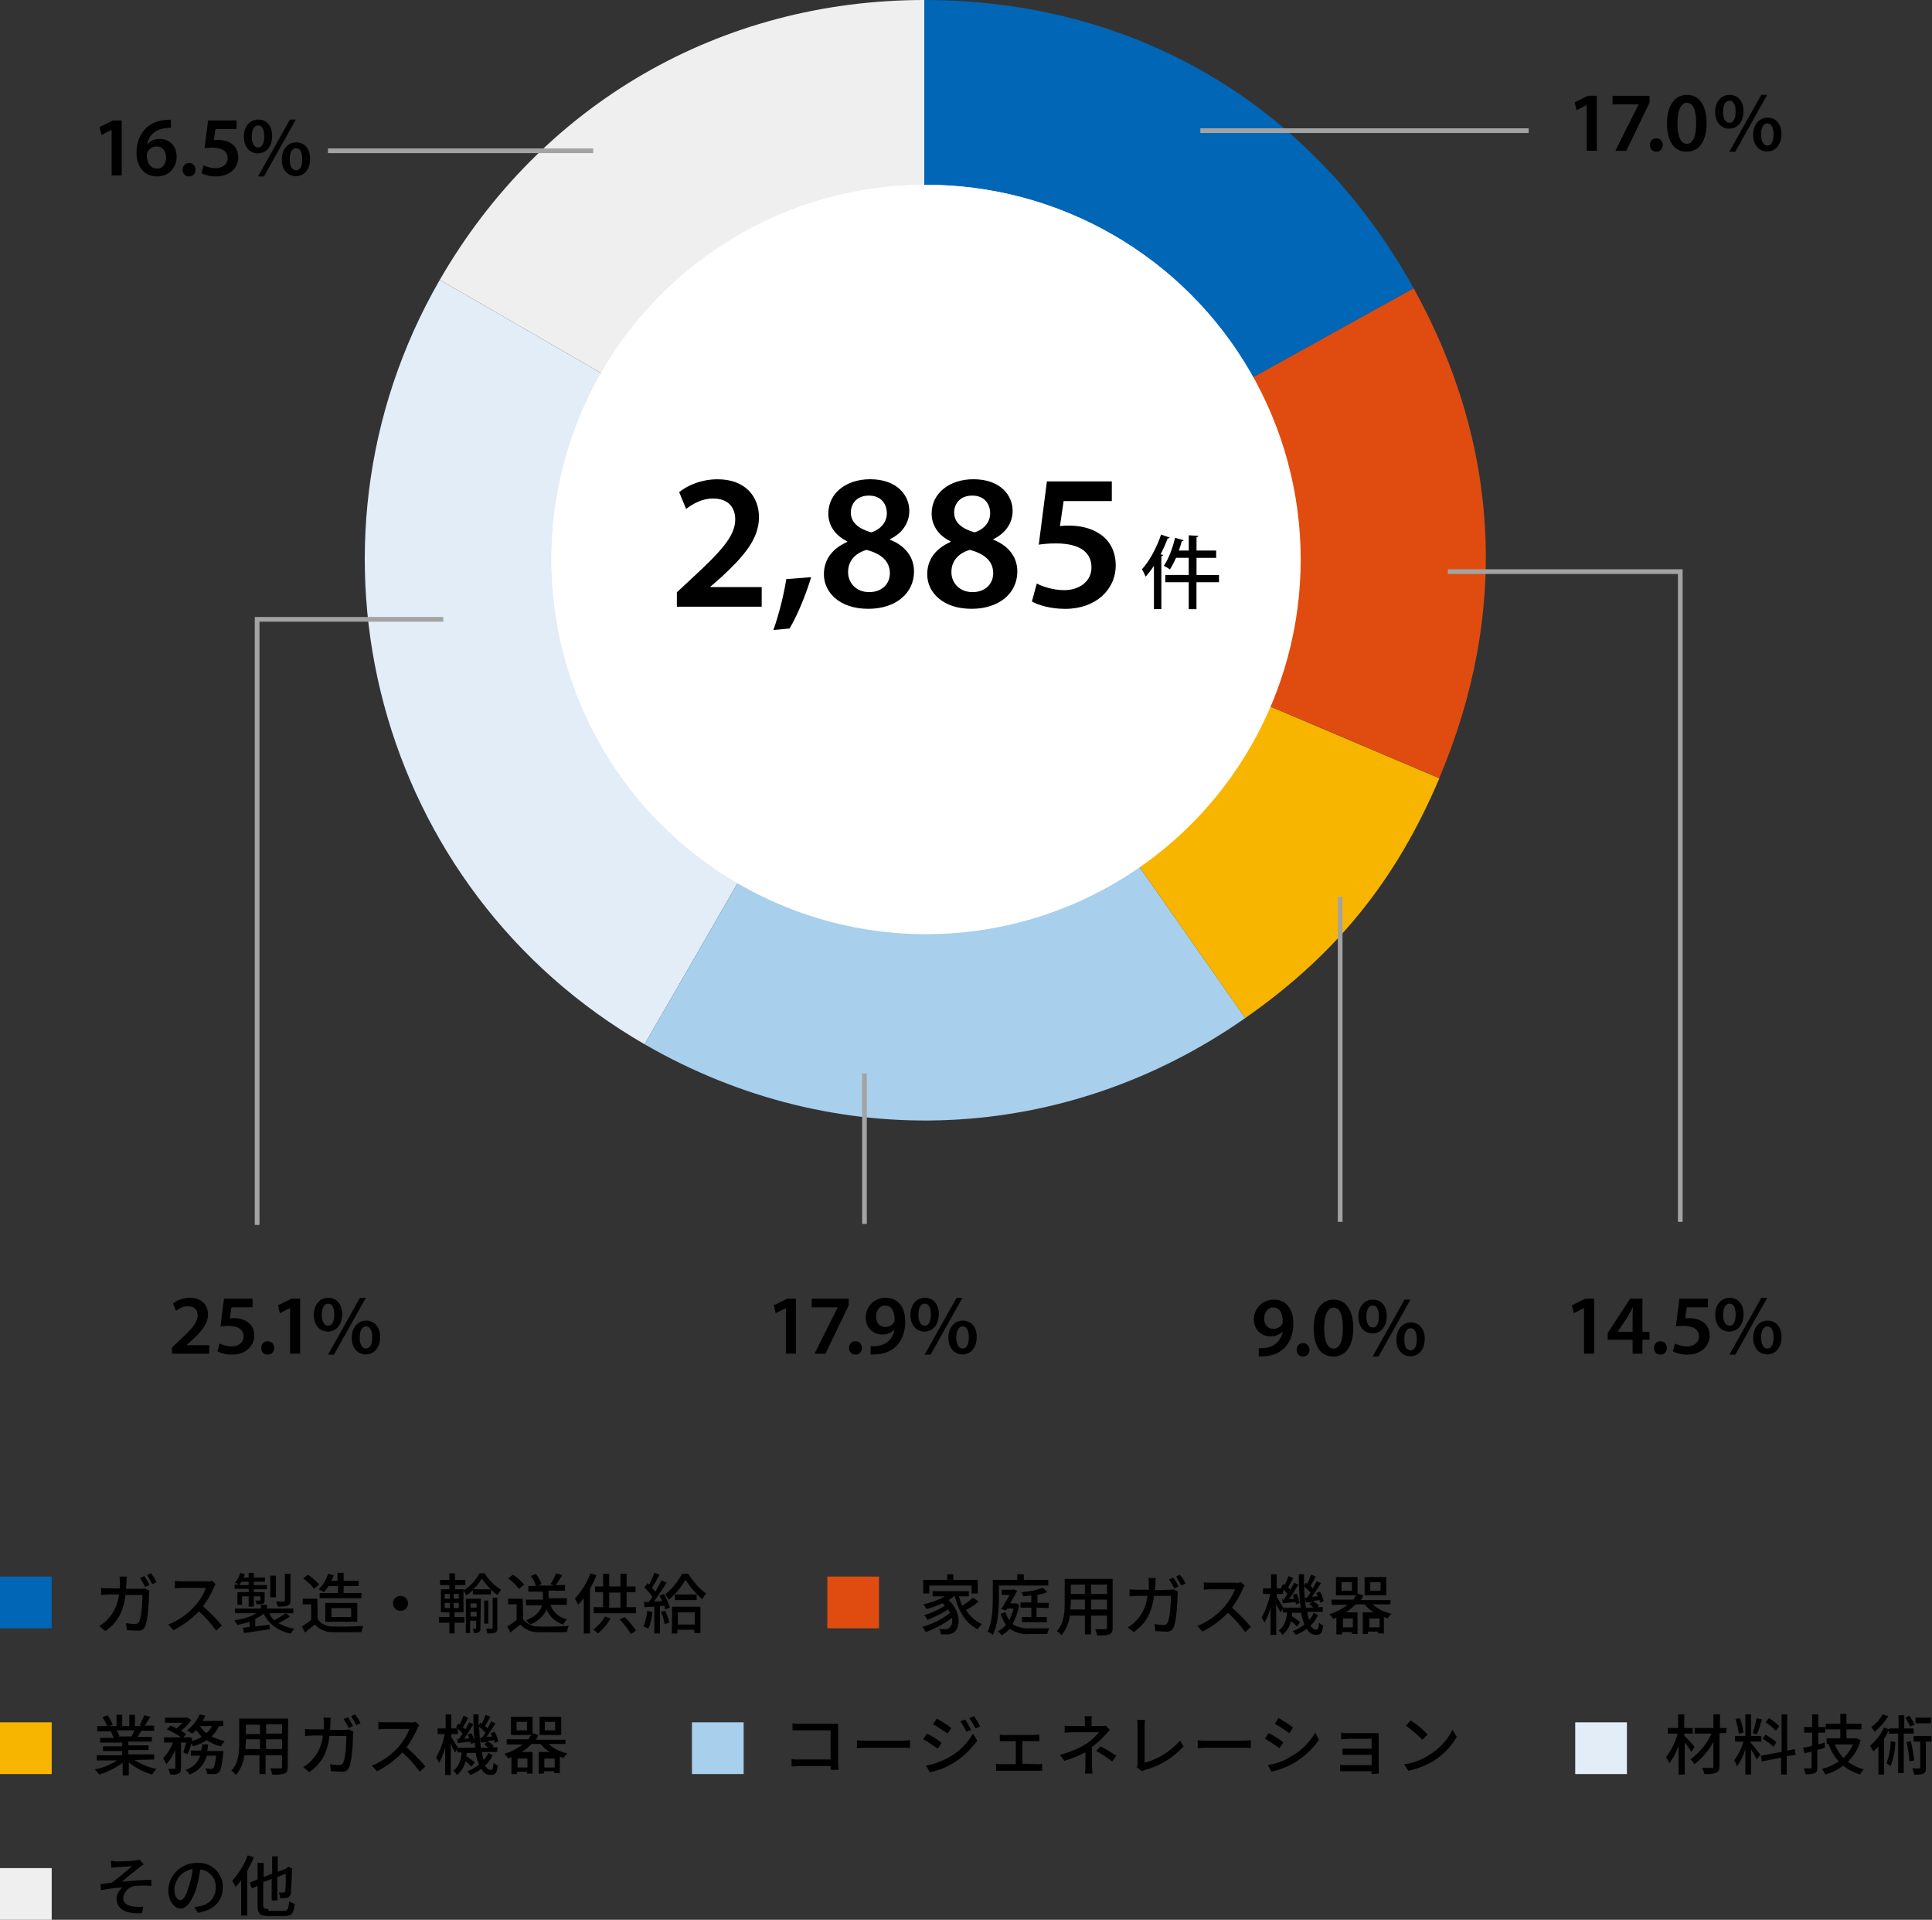 <?xml version="1.0" encoding="UTF-8"?>
<svg xmlns="http://www.w3.org/2000/svg" viewBox="0 0 411 408.33">
  <rect x="0" y="0" width="411" height="408.33" fill="#333333" stroke="none"/>
  <g id="_グラフ" data-name="グラフ">
    <g id="_グラフ-2" data-name="グラフ">
      <g>
        <path d="m196.64,119.03l-103.08-59.51C115.22,22,153.32,0,196.64,0v119.03Z" style="fill: #f0efef; stroke-width: 0px;"/>
        <path d="m196.64,119.03l-59.51,103.08c-56.93-32.87-76.43-105.66-43.57-162.59.16-.28-.16.28,0,0l103.08,59.51Z" style="fill: #e2edf8; stroke-width: 0px;"/>
        <path d="m196.64,119.03l68.27,97.5c-38.45,26.92-87.14,29.05-127.78,5.58l59.51-103.08Z" style="fill: #a8cfec; stroke-width: 0px;"/>
        <path d="m196.64,119.03l109.56,46.51c-9.25,21.78-21.91,37.42-41.29,50.99l-68.27-97.5Z" style="fill: #f8b500; stroke-width: 0px;"/>
        <path d="m196.61,118.99l104.1-57.7c18.45,33.29,20.33,69.18,5.46,104.21l-109.56-46.51Z" style="fill: #e04c0f; stroke-width: 0px;"/>
        <path d="m196.64,119.03V0c44.7,0,82.43,22.22,104.1,61.32l-104.1,57.7Z" style="fill: #0066b5; stroke-width: 0px;"/>
      </g>
    </g>
    <circle id="_中心円" data-name="中心円" cx="196.93" cy="118.93" r="79.62" style="fill: #fff; stroke-width: 0px;"/>
    <circle id="_楕円形_551" data-name="楕円形 551" cx="197" cy="119" r="79.7" style="fill: #fff; stroke-width: 0px;"/>
  </g>
  <g id="_線" data-name="線">
    <path id="_ガス製造" data-name="ガス製造" d="m325.2,27.79h-69.85" style="fill: none; stroke: #a3a3a3;"/>
    <path id="_家庭用" data-name="家庭用" d="m308,121.58h49.45v138.3" style="fill: none; stroke: #a3a3a3;"/>
    <path id="_業務用" data-name="業務用" d="m285.1,259.88v-69.15" style="fill: none; stroke: #a3a3a3;"/>
    <path id="_コージェ" data-name="コージェ" d="m183.9,260.33v-32" style="fill: none; stroke: #a3a3a3;"/>
    <path id="_材料" data-name="材料" d="m54.7,260.53v-128.8h39.6" style="fill: none; stroke: #a3a3a3;"/>
    <path id="_その他" data-name="その他" d="m126.2,32.07h-56.43" style="fill: none; stroke: #a3a3a3;"/>
  </g>
  <g id="_分類" data-name="分類">
    <rect id="_長方形_28902" data-name="長方形 28902" y="335.33" width="11" height="11" style="fill: #0066b5; stroke-width: 0px;"/>
    <rect id="_長方形_28903" data-name="長方形 28903" x="176" y="335.33" width="11" height="11" style="fill: #e04c0f; stroke-width: 0px;"/>
    <rect id="_長方形_28904" data-name="長方形 28904" y="366.33" width="11" height="11" style="fill: #f8b500; stroke-width: 0px;"/>
    <rect id="_長方形_28905" data-name="長方形 28905" x="147.2" y="366.33" width="11" height="11" style="fill: #a8cfec; stroke-width: 0px;"/>
    <rect id="_長方形_28906" data-name="長方形 28906" x="335.1" y="366.33" width="11" height="11" style="fill: #e2edf8; stroke-width: 0px;"/>
    <rect id="_長方形_28912" data-name="長方形 28912" y="397.33" width="11" height="11" style="fill: #f0efef; stroke-width: 0px;"/>
    <path id="_分類テキスト" data-name="分類テキスト" d="m31.8,337.13c-.3-.7-.7-1.3-1.1-1.9l-.9.4c.4.6.8,1.3,1.1,1.9l.9-.4Zm-5,.8c0-.4.1-.9.1-1.4,0-.3,0-.9.1-1.2h-1.6c.1.4.1.8.1,1.2v1.3h-2.3c-.5,0-1.2,0-1.7-.1v1.5c.5,0,1.2-.1,1.7-.1h2.1c-.2,2.1-1.1,4-2.6,5.5-.5.5-1,.9-1.6,1.2l1.3,1.1c2.4-1.7,3.8-3.8,4.3-7.7h3.6c0,1.5-.2,4.7-.7,5.7-.1.3-.5.5-.8.5-.7,0-1.4-.1-2-.2l.2,1.5c.7,0,1.5.1,2.3.1.7.1,1.4-.3,1.6-1,.6-1.4.8-5.4.8-6.8,0-.2,0-.5.1-.7l-1-.5c-.3.1-.6.1-1,.1h-3Zm4.5-2.9c.4.6.8,1.3,1.1,1.9l.9-.4c-.3-.7-.7-1.3-1.2-1.9l-.8.4Zm13.8,1.2c-.4.1-.8.2-1.2.1h-5.2c-.5,0-1,0-1.5-.1v1.6c.2,0,1-.1,1.5-.1h5.1c-.5,1.4-1.3,2.6-2.2,3.7-1.6,1.8-3.5,3.2-5.8,4.1l1.1,1.2c2-1,3.9-2.4,5.4-4,1.4,1.2,2.6,2.6,3.7,4.1l1.2-1.1c-1.2-1.5-2.6-2.8-4-4.1.9-1.2,1.7-2.6,2.3-4,.1-.3.2-.5.4-.7l-.8-.7Zm16.7-1.5h-1.2v5.7c0,.2-.1.2-.3.2h-1.6c.2.3.3.7.4,1.1.7,0,1.4,0,2.1-.2.4-.2.6-.5.6-1.1v-5.7Zm-3.1.4h-1.2v4.6h1.2v-4.6Zm-7.8,2c.2-.2.3-.5.5-.7h1.5v.7h-2Zm2,1.5h-2.4v2.7h1v-1.8h1.4v2.2h1.1v-2.2h1.4v.8q0,.1-.2.1h-.9c.1.3.3.5.3.8.5,0,.9,0,1.3-.1.3-.1.4-.4.4-.8v-1.7h-2.3v-.6h2.8v-.9h-2.8v-.7h2.4v-.9h-2.4v-1h-1.1v1h-1.1c.1-.2.2-.4.3-.7l-1-.3c-.2.8-.6,1.5-1.1,2.1.3.1.6.3.8.4h-.9v.9h3v.7Zm7.9,4.5c-.8.5-1.6,1-2.4,1.5-.5-.4-.9-.9-1.1-1.5h5.1v-1h-5.6v-.8h-1.3v.8h-5.5v1h4.6c-1.5.8-3.1,1.3-4.8,1.5.3.3.5.6.7,1,.9-.2,1.7-.4,2.6-.7v1.1c-.5.1-1,.1-1.4.2l.2,1.1c1.5-.2,3.5-.5,5.5-.8l-.1-1c-1,.2-2,.3-3,.4v-1.6c.6-.3,1.3-.7,1.8-1.1,1.1,2.3,3.3,3.8,5.8,4.2.2-.4.4-.7.7-1-1.2-.2-2.3-.6-3.4-1.2.9-.4,1.7-.9,2.5-1.4l-.9-.7Zm11.1-5.8v1.5h-3.9v1.1h8.9v-1.1h-3.8v-1.5h3.2v-1.1h-3.2v-1.7h-1.3v1.7h-1.3c.2-.4.4-.8.5-1.2l-1.2-.3c-.4,1.3-1.1,2.4-2,3.3.4.2.8.4,1.1.6.4-.4.7-.9,1-1.3h2Zm-1.4,4.7h4.2v1.9h-4.2v-1.9Zm5.5,2.9v-4h-6.8v4h6.8Zm-8.1-7.9c-.7-.8-1.5-1.5-2.4-2.1l-1,.8c.9.6,1.7,1.4,2.3,2.2l1.1-.9Zm-.4,3h-3.1v1.2h1.8v3.3c-.6.5-1.3,1-2,1.4l.7,1.3c.7-.6,1.4-1.2,2.1-1.7,1,1.1,2.4,1.7,3.9,1.6,1.6.1,4.4,0,6,0,.1-.5.2-.9.4-1.3-1.8.1-4.9.2-6.4.1-1.3.1-2.5-.5-3.3-1.5l-.1-4.4Zm16.1,1c0,.9.7,1.6,1.6,1.6s1.6-.7,1.6-1.6-.7-1.6-1.6-1.6-1.6.7-1.6,1.6Zm11-.1h1.1v1.1h-1.1v-1.1Zm0-1.9h1.1v1h-1.1v-1Zm3,1h-1.1v-1h1.1v1Zm0,2h-1.1v-1.1h1.1v1.1Zm3.1-4c.7-.7,1.3-1.4,1.8-2.3.5.8,1.2,1.6,1.9,2.3h-3.7Zm-4,4.9h1.9v-4.6c.2.3.4.6.6,1,.5-.3,1-.7,1.4-1.1v.9h3.8v-1c.5.4.9.8,1.5,1.1.2-.4.4-.8.7-1.1-1.4-.9-2.6-2-3.5-3.5h-1.1c-.8,1.5-1.9,2.7-3.3,3.6v-.2h-1.9v-.9h2.2v-1.1h-2.2v-1.4h-1.2v1.4h-2v1.1h2v.9h-1.8v4.9h1.8v1h-2.2v1.2h2.2v2.3h1.1v-2.3h2.1v-1.2h-2.1v-1Zm3.4.9v-1h1.3v1h-1.3Zm1.3-2.8v.9h-1.3v-.9h1.3Zm.9-1h-3.2v7.3h.9v-2.6h1.3v1.6q0,.1-.1.1h-.6c.1.3.2.6.2.9.4,0,.8,0,1.1-.2.3-.2.3-.4.3-.9l.1-6.2Zm1.6.4h-.9v4.9h.9v-4.9Zm.9,5.8c0,.1-.1.2-.2.2h-1.2c.1.3.2.6.3,1,.6,0,1.1,0,1.7-.2.3-.2.4-.4.4-1v-6.4h-1v6.4Zm15.8-5.1v-1.2h-3.9v-1.6h3.5v-1.2h-2c.5-.7,1-1.4,1.4-2.1l-1.3-.4c-.3.8-.7,1.6-1.2,2.3l.8.3h-3.5l.8-.3c-.3-.8-.7-1.5-1.2-2.2l-1.1.5c.5.6.9,1.3,1.1,2.1h-1.6v1.2h3.1v1.7h-3.6v1.2h3.4c-.3,1.1-1.1,2.3-3.4,3.2.3.3.6.6.9.9,1.5-.6,2.8-1.7,3.5-3.2.6,1.5,1.9,2.7,3.5,3.2.2-.4.5-.8.8-1.1-1.6-.4-3-1.5-3.5-3.1h3.5v-.2Zm-9.1-4.1c-.7-.8-1.5-1.6-2.4-2.1l-1,.8c.9.6,1.7,1.4,2.3,2.2l1.1-.9Zm-.3,3h-3.1v1.2h1.8v3.3c-.6.5-1.3,1-2,1.4l.7,1.3c.7-.6,1.4-1.2,2.1-1.7,1,1.1,2.4,1.7,3.9,1.6,1.6.1,4.4,0,6,0,.1-.5.2-.9.4-1.3-1.8.1-4.9.2-6.4.1-1.3.1-2.5-.5-3.3-1.5l-.1-4.4Zm14.4-5.4c-.7,2-1.9,3.8-3.3,5.4.3.4.5.9.7,1.3.4-.4.8-.9,1.2-1.4v7.5h1.3v-9.5c.5-.9,1-1.9,1.4-2.9l-1.3-.4Zm3.1,9.2c-.6,1.1-1.5,2-2.5,2.8.4.2.7.5,1,.8,1.1-.9,2-2,2.7-3.2l-1.2-.4Zm3.1.6c.9.9,1.7,1.9,2.4,3.1l1.1-.7c-.7-1.1-1.5-2-2.4-2.9l-1.1.5Zm-2.2-5.7h2.4v3.2h-2.4v-3.2Zm3.7,3.1v-3.2h1.9v-1.2h-1.9v-2.7h-1.3v2.7h-2.4v-2.7h-1.3v2.7h-1.7v1.2h1.7v3.2h-2v1.3h9v-1.3h-2Zm4.4.8c-.1,1.1-.4,2.2-.8,3.3.3.1.7.3,1,.5.5-1.1.8-2.3.9-3.6l-1.1-.2Zm2.9.2c.4.8.6,1.7.8,2.6l1-.3c-.2-.9-.5-1.7-.9-2.5l-.9.2Zm-.3-3.4c.2.4.4.7.6,1.1-.6,0-1.2.1-1.8.1.9-1.2,1.9-2.7,2.7-4l-1.1-.5c-.3.7-.8,1.6-1.3,2.4-.2-.3-.4-.5-.7-.8.5-.8,1.1-1.8,1.6-2.8l-1.1-.4c-.3.9-.7,1.7-1.1,2.5-.1-.1-.3-.2-.4-.3l-.6.9c.6.6,1.2,1.3,1.7,2-.3.4-.5.8-.8,1.1h-1l.1,1.1c.6,0,1.3-.1,2.1-.1v5.7h1.2v-5.8l.9-.1c.1.2.2.5.2.8l1-.4c-.3-1-.7-2-1.3-2.9l-.9.4Zm7.5,3.5v2.6h-3.6v-2.6h3.6Zm-4.9,4.5h1.2v-.8h3.6v.7h1.3v-5.6h-6l-.1,5.7Zm.7-8.3v1.2h4.6v-1.2h-4.6Zm1.5-4.4c-.9,1.7-2.1,3.2-3.6,4.4.3.4.5.7.8,1.1,1.4-1.2,2.6-2.6,3.5-4.2,1,1.5,2.2,2.9,3.6,4.1.2-.4.5-.8.8-1.2-1.5-1.1-2.8-2.6-3.8-4.2h-1.3Zm-116.5,33.3c-.2.5-.4.9-.6,1.3h-3l.4-.1c-.2-.4-.4-.9-.6-1.2h3.8Zm4.2,6.2v-1.1h-5.5v-.9h4.3v-1h-4.3v-.8h5v-1h-3c.2-.4.5-.9.8-1.3h2.7v-1.1h-2c.4-.6.8-1.2,1.2-1.9l-1.3-.3c-.3.7-.6,1.4-1,2.1l.5.2h-1.5v-2.4h-1.2v2.4h-1.5v-2.4h-1.2v2.4h-1.5l.7-.3c-.3-.7-.7-1.4-1.1-2l-1.1.4c.4.6.7,1.2,1,1.9h-2.1v1.1h3.2l-.3.1c.2.4.4.8.6,1.3h-2.9v1h4.7v.8h-4.1v1h4.1v.9h-5.4v1.1h4.3c-1.4.9-3,1.6-4.7,1.9.3.3.6.7.9,1.1,1.8-.5,3.5-1.4,5-2.5v2.7h1.3v-2.8c1.4,1.2,3.2,2.1,5,2.6.2-.4.5-.8.9-1.2-1.7-.3-3.3-1-4.7-1.9l4.2-.1Zm11.3-1.9c.1-.4.1-.9.2-1.3h-1.3c0,.5-.1.9-.2,1.3h-2.2v1.1h2c-.5,1.4-1.6,2.6-3.1,3,.3.3.6.6.8,1,1.8-.6,3.2-2.1,3.7-4h2c-.2,1.6-.4,2.4-.6,2.6-.1.1-.3.2-.4.2-.2,0-.8,0-1.3-.1.2.4.3.8.4,1.2h1.6c.4,0,.7-.2.9-.4.4-.4.6-1.5.9-4v-.5h-3.4v-.1Zm1-5.2c-.3.6-.7,1.1-1.2,1.5-.6-.4-1-1-1.4-1.5h2.6Zm2.4,0v-1.1h-4.4c.2-.4.4-.7.6-1.1l-1.2-.3c-.6,1.3-1.5,2.5-2.7,3.4.4.2.7.5,1.1.7.3-.3.6-.5.8-.8.4.5.8,1,1.2,1.5-.7.4-1.4.7-2.1.9,0-.2.1-.4.1-.6l-.8-.3-.2.1h-.9l.6-.7c-.4-.3-.7-.5-1.1-.7.9-.7,1.6-1.4,2.2-2.3l-.8-.5h-4.8v1.1h3.7c-.4.4-.8.8-1.2,1.2-.4-.2-.9-.4-1.3-.6l-.8.8c1.1.5,2.1,1,3,1.7h-3.6v1.1h1.9c-.5,1.3-1.2,2.4-2.1,3.4.3.4.5.8.7,1.2.8-.9,1.4-1.9,1.9-3v3.8c0,.2-.1.2-.2.2h-1.3c.2.4.3.8.4,1.2.6.1,1.3,0,1.8-.2.4-.2.5-.6.5-1.2v-5.4h1.1c-.2.7-.4,1.4-.6,2.1l.9.4c.3-.7.6-1.5.8-2.3.1.2.3.4.4.6,1-.3,2-.7,2.9-1.3.9.6,2,1.1,3,1.3.2-.4.5-.8.8-1.1-1-.2-1.9-.6-2.8-1,.7-.6,1.2-1.4,1.6-2.2h.9Zm9.1,4.9v-2.1h3.4v2.1h-3.4Zm-4.4,0c0-.5.1-1,.1-1.5v-.6h3v2.1h-3.1Zm3.1-5.2v2h-3v-2h3Zm4.7,1.9h-3.4v-2h3.4v2Zm1.3-3.2h-10.4v5c0,2-.1,4.5-1.7,6.1.4.2.7.5,1,.9,1-1.2,1.6-2.7,1.8-4.2h3.2v4h1.3v-4h3.5v2.5c0,.3-.1.3-.4.3h-2.1c.2.4.3.8.4,1.3.9.1,1.8,0,2.6-.2.5-.2.7-.6.7-1.3l.1-10.4Zm13.8,1.6c-.3-.7-.7-1.3-1.1-1.9l-.9.4c.4.6.8,1.3,1.1,1.9l.9-.4Zm-4.9.8c0-.4.1-.9.1-1.4,0-.3,0-.9.1-1.2h-1.6c.1.4.1.8.1,1.2v1.3h-2.3c-.5,0-1.2,0-1.7-.1v1.5c.5,0,1.2-.1,1.7-.1h2.1c-.2,2.1-1.1,4-2.6,5.5-.5.5-1,.9-1.6,1.2l1.3,1.1c2.4-1.7,3.8-3.8,4.3-7.7h3.6c0,1.5-.2,4.7-.7,5.7-.1.3-.5.5-.8.5-.7,0-1.4-.1-2-.2l.2,1.5c.7,0,1.5.1,2.3.1.7.1,1.4-.3,1.6-1,.6-1.4.8-5.4.8-6.8,0-.2,0-.5.1-.7l-1-.5c-.3.1-.6.1-1,.1h-3Zm4.5-2.9c.4.6.8,1.3,1.1,1.9l.9-.4c-.3-.7-.7-1.3-1.2-1.9l-.8.4Zm13.7,1.2c-.4.1-.8.2-1.2.1h-5.2c-.5,0-1,0-1.5-.1v1.6c.2,0,1-.1,1.5-.1h5.1c-.5,1.4-1.3,2.6-2.2,3.7-1.6,1.8-3.5,3.2-5.8,4.1l1.1,1.2c2-1,3.9-2.4,5.4-4,1.4,1.2,2.6,2.6,3.7,4.1l1.2-1.1c-1.2-1.5-2.6-2.8-4-4.1.9-1.2,1.7-2.6,2.3-4,.1-.3.2-.5.4-.7l-.8-.7Zm8.8,3.5l.2,1c.8-.1,1.7-.2,2.7-.3,0,.2.1.3.1.5l.8-.3c-.1-.7-.4-1.4-.7-2l-.8.3c.1.2.2.5.3.8l-1.1.1c.7-.9,1.4-2.1,2-3.1l-.9-.4c-.2.4-.5,1-.8,1.5-.1-.2-.3-.3-.5-.5.4-.6.8-1.3,1.1-2l-1-.4c-.2.6-.5,1.3-.8,1.9-.1-.1-.2-.2-.3-.2l-.5.7c.5.4,1,.9,1.4,1.4-.3.5-.6.9-.9,1.3l-.3-.3Zm4.9-.1l.2,1,1.3-.1-.6.5c.3.2.6.4.9.7h-1.6c-.2-1.5-.3-3-.4-4.5.5.4.9.8,1.4,1.3-.3.4-.5.8-.8,1.1h-.4Zm1.8,3.2c-.3.6-.6,1.1-1,1.5-.2-.5-.3-1.1-.4-1.7h3.3v-1h-1.1l.3-.3c-.4-.4-.8-.7-1.3-1,.4-.1.9-.1,1.4-.2.1.2.1.4.1.6l.8-.4c-.2-.7-.4-1.4-.8-2l-.8.3c.1.2.2.4.3.7l-1.2.1c.6-.9,1.4-2,1.9-2.9l-.9-.4c-.2.4-.5,1-.8,1.5-.2-.2-.3-.4-.5-.5.3-.6.8-1.3,1.1-2l-1-.4c-.2.6-.5,1.3-.8,1.9-.1-.1-.2-.1-.3-.2l-.4.6v-2.4h-1.1c0,2.4.1,4.7.4,7.1h-3.7c-.3-.5-1.1-1.8-1.4-2.3v-.6h1.4v-1.2h-1.4v-3h-1.2v3h-1.7v1.2h1.5c-.3,1.8-1,3.5-1.8,5,.2.3.4.7.6,1.1.6-1,1-2.1,1.3-3.3v5.9h1.2v-6.6c.3.7.7,1.4.9,1.8l.5-.7v.7h.9c-.1,1.5-.5,3-1.8,3.9.3.2.6.5.8.9.9-.7,1.6-1.8,1.8-2.9.5.3.9.7,1.3,1.1l.7-.9c-.6-.5-1.2-.9-1.8-1.3,0-.2.1-.4.1-.7h1.9c.1.9.4,1.7.7,2.5-.8.6-1.6,1.1-2.5,1.4.3.3.5.5.7.8.8-.3,1.6-.8,2.3-1.3.4.8,1.1,1.3,2,1.3,1,0,1.3-.4,1.5-2-.3-.1-.6-.3-.9-.6-.1,1.2-.2,1.5-.6,1.5s-.9-.3-1.2-.9c.7-.6,1.2-1.4,1.6-2.2l-.9-.5Zm14.2-4.8h-2.2v-1.8h2.2v1.8Zm1.3-2.9h-4.6v3.9h4.6v-3.9Zm-3.6,10.8v-1.9h2.2v1.9h-2.2Zm-3.6,0h-2.1v-1.9h2.1v1.9Zm-.1-7.9h-2.2v-1.8h2.2v1.8Zm8.2,3.1v-1.1h-6.3c.2-.3.4-.6.5-1l-1.2-.4v-3.5h-4.6v3.9h4.3c-.2.3-.4.6-.6.9h-4.6v1.1h3.4c-1.2.9-2.5,1.6-3.9,2,.3.3.6.6.8,1,.3-.1.5-.2.7-.3v3.6h1.2v-.5h2.1v.4h1.2v-4.6h-2.3c.8-.5,1.5-1.1,2.1-1.7h1.9c.6.7,1.2,1.3,2,1.7h-2.4v4.6h1.1v-.5h2.2v.4h1.2v-3.5c.3.1.5.2.8.3.2-.4.5-.7.8-1-1.5-.3-2.9-1-4-2h3.6v.2Zm240.2.4c-.3-.4-1.7-1.9-2.2-2.4v-.4h1.8v-1.2h-1.8v-2.9h-1.3v2.9h-2.2v1.2h2.1c-.5,1.8-1.3,3.5-2.5,5,.3.4.5.8.7,1.3.9-1.1,1.5-2.4,2-3.7v6.1h1.3v-6.8c.5.6,1,1.3,1.4,2l.7-1.1Zm6.8-4h-1.4v-2.9h-1.4v2.9h-4v1.2h3.6c-1,2.2-2.6,4.1-4.5,5.5.4.3.7.7.9,1,1.6-1.3,3-2.9,4-4.7v5.2c0,.3-.1.3-.4.3h-2c.2.4.4.9.5,1.3.9.1,1.7,0,2.5-.3.5-.2.7-.6.7-1.4v-7h1.4l.1-1.1Zm11.2-.4c-.7-.7-1.4-1.2-2.2-1.7l-.7.9c.8.5,1.5,1.1,2.2,1.8l.7-1Zm-.6,3.4c-.7-.6-1.5-1.1-2.3-1.6l-.6.9c.8.5,1.6,1,2.3,1.7l.6-1Zm-4.2-5.1c-.2,1.1-.5,2.1-.8,3.2l.8.3c.4-.8.8-2.1,1.1-3.2l-1.1-.3Zm-2.8,3.1c-.1-1.1-.4-2.1-.8-3.1l-.9.2c.3,1,.6,2.1.7,3.1l1-.2Zm1.6,1.9h2.2v-1.2h-2.2v-4.6h-1.2v4.6h-2.2v1.2h1.8c-.4,1.4-1.1,2.8-2,4,.3.4.5.8.6,1.3.8-1.1,1.4-2.4,1.8-3.7v5.4h1.2v-5.3c.5.7,1,1.6,1.2,2.1l.8-1c-.3-.4-1.6-2.1-2.1-2.6v-.2h.1Zm9.5,2.8l-.2-1.2-1.6.3v-7.7h-1.2v8l-4.4.8.2,1.2,4.1-.8v3.6h1.2v-3.9l1.9-.3Zm6.2-2.6l-1.4.4v-2.5h1.5v-1.2h-1.5v-2.7h-1.3v2.7h-1.7v1.2h1.7v2.8c-.7.2-1.3.3-1.9.4l.3,1.2c.5-.1,1-.3,1.5-.4v3.3c0,.2-.1.3-.3.3h-1.4c.2.4.3.8.4,1.2.7.1,1.3,0,2-.2.4-.2.5-.5.5-1.2v-3.7l1.6-.5v-1.1Zm6,.4c-.5,1.1-1.2,2.1-2,2.9-.8-.8-1.4-1.8-1.9-2.9h3.9Zm.8-1.3h-2.2v-1.9h3.2v-1.2h-3.2v-2.1h-1.3v2.1h-3.1v1.2h3.1v1.9h-2.9v1.2h.6l-.2.1c.5,1.3,1.2,2.6,2.2,3.6-1.1.7-2.3,1.3-3.6,1.6.3.4.5.8.7,1.2,1.4-.4,2.7-1,3.8-1.9,1.1.9,2.3,1.5,3.6,1.9.2-.4.5-.8.8-1.1-1.2-.3-2.4-.9-3.4-1.6,1.3-1.3,2.3-2.9,2.7-4.6l-.8-.4Zm15.8-4.4h-3.3v1.2h3.3v-1.2Zm-3.5,1.5c-.3-.7-.7-1.3-1.1-1.9l-.9.4c.4.6.8,1.2,1,1.9l1-.4Zm-6.8-2.2c-.6,1.1-1.4,2-2.4,2.7.2.3.5.7.7,1,1.1-.9,2.1-2,2.9-3.3l-1.2-.4Zm1.7,5.7c0,1.6-.3,3.2-.9,4.7.3.2.6.4.9.6.6-1.6,1-3.4,1-5.1l-1-.2Zm4.9-1.5v-1.2h-2v-2.8h-1.2v2.8h-2v.2l-1.1-.4c-.7,1.5-1.7,2.8-3,3.9.3.4.5.8.7,1.2.4-.3.7-.7,1.1-1.1v6h1.2v-7.6c.4-.6.7-1.2,1-1.8v.7h2v8.4h1.2v-8.4h2.1v.1Zm-1.5,1.7c.3,1.4.5,2.7.6,4.1l1-.2c-.1-1.4-.4-2.8-.7-4.1l-.9.2Zm5.4-1.3h-3.9v1.2h1.4v5.5c0,.2-.1.2-.2.2h-1.5c.2.4.3.8.4,1.3.7.1,1.4,0,2-.2.4-.2.5-.6.5-1.2v-5.6h1.2v-1.2h.1Zm-213.3-32h9v1.7h1.3v-2.9h-5.2v-1.2h-1.3v1.2h-5.1v2.9h1.3v-1.7Zm9.3,2.6c-.7.6-1.5,1.2-2.3,1.7-.3-.7-.5-1.3-.7-2h2.1v-1.1h-7.7v1.1h2.6c-1.4.8-3,1.4-4.6,1.7.3.3.5.7.7,1,1.2-.3,2.3-.7,3.4-1.2.2.1.4.3.5.5-1.4.9-2.9,1.6-4.4,2,.3.3.5.6.7,1,1.5-.6,3-1.3,4.4-2.2.1.2.3.5.4.7-1.7,1.4-3.7,2.4-5.9,3,.3.3.5.7.7,1.1,2-.7,3.9-1.7,5.6-3,.2.7,0,1.6-.5,2.1-.3.2-.6.3-.9.3-.4,0-.9,0-1.3-.1.2.4.3.8.4,1.2h1.2c.6,0,1.1-.1,1.6-.5,1.4-1,1.4-4.5-1.2-6.8.5-.3.9-.6,1.3-.9h0c.8,3.3,2.4,5.9,4.9,7.1.2-.4.6-.8.9-1.1-1.4-.6-2.6-1.7-3.4-3,1-.5,1.9-1.1,2.7-1.8l-1.2-.8Zm5.6-2.6h10.4v-1.2h-5.2v-1.2h-1.4v1.2h-5.2v4.1c0,2-.1,4.9-1.1,6.9.4.2.8.4,1.1.7,1.1-2.1,1.3-5.4,1.3-7.6v-2.9h.1Zm10.5,4.8v-1.1h-2.4v-1.7c.7-.1,1.4-.3,2.1-.6l-.9-.9c-1.5.5-3,.8-4.6.9.2.3.3.6.3.9.6-.1,1.2-.1,1.8-.2v1.5h-2.3v1.1h2.3v2h-2v1.1h5.3v-1.1h-2.2v-2l2.6.1Zm-6.9-1h-1.3c.6-1,1.1-1.9,1.5-2.7l-.8-.3-.2.1h-2.3v1.1h1.7c-.5.9-1.2,2.1-1.8,3l1,.3.3-.4h1.3c-.2.9-.5,1.7-.9,2.5-.3-.5-.6-1.1-.8-1.7l-1,.3c.2.8.6,1.6,1.1,2.4-.5.6-1.1,1-1.7,1.3.3.3.6.6.8.9.6-.4,1.2-.8,1.7-1.4,1.3.9,2.9,1.3,4.4,1.1h3.6c.1-.4.2-.8.4-1.2h-4c-1.3.1-2.7-.2-3.8-.9.7-1.3,1.2-2.7,1.4-4.1l-.6-.3Zm15.9,1.3v-2.1h3.4v2.1h-3.4Zm-4.4,0c0-.5.1-1,.1-1.5v-.6h3v2.1h-3.1Zm3.1-5.3v2h-3v-2h3Zm4.7,2h-3.4v-2h3.4v2Zm1.3-3.2h-10.3v5c0,2-.1,4.5-1.7,6.1.4.2.7.5,1,.9,1-1.2,1.6-2.7,1.8-4.2h3.2v4h1.3v-4h3.4v2.5c0,.3-.1.4-.4.4h-2.1c.2.4.3.8.4,1.3.9.1,1.8,0,2.6-.2.5-.2.7-.6.7-1.3v-10.5h.1Zm13.9,1.6c-.3-.7-.7-1.3-1.1-1.9l-.9.4c.4.6.8,1.3,1.1,1.9l.9-.4Zm-5,.8c0-.4.1-.9.1-1.4,0-.3,0-.9.1-1.2h-1.6c.1.4.1.8.1,1.2v1.3h-2.4c-.5,0-1.2,0-1.7-.1v1.5c.5,0,1.2-.1,1.7-.1h2.1c-.2,2.1-1.1,4-2.6,5.5-.5.5-1,.9-1.6,1.2l1.3,1c2.4-1.7,3.8-3.8,4.3-7.7h3.6c0,1.5-.2,4.7-.7,5.7-.1.3-.5.5-.8.5-.7,0-1.4-.1-2-.2l.2,1.5c.7,0,1.5.1,2.3.1.7.1,1.4-.3,1.6-1,.6-1.4.8-5.4.8-6.8,0-.2,0-.5.1-.7l-1-.5c-.3.1-.6.1-1,.1l-2.9.1Zm4.5-2.9c.4.6.8,1.3,1.1,1.9l.9-.4c-.3-.7-.7-1.3-1.2-1.9l-.8.4Zm13.8,1.2c-.4.1-.8.2-1.2.1h-5.2c-.5,0-1,0-1.5-.1v1.6c.2,0,1-.1,1.5-.1h5.1c-.5,1.4-1.3,2.6-2.2,3.7-1.6,1.8-3.5,3.2-5.8,4.1l1.1,1.2c2-1,3.9-2.4,5.4-4,1.4,1.2,2.6,2.6,3.7,4.1l1.2-1.1c-1.2-1.5-2.6-2.8-4-4.1.9-1.2,1.7-2.6,2.3-4,.1-.3.2-.5.4-.7l-.8-.7Zm8.7,3.5l.2,1c.8-.1,1.7-.2,2.7-.3,0,.2.1.3.1.5l.8-.3c-.1-.7-.4-1.4-.7-2l-.8.3c.1.2.2.5.3.8l-1.1.1c.7-.9,1.4-2.1,2-3.1l-.9-.4c-.2.4-.5,1-.8,1.5-.1-.2-.3-.3-.5-.5.4-.6.8-1.3,1.1-2l-1-.4c-.2.6-.5,1.3-.8,1.9-.1-.1-.2-.2-.3-.2l-.5.7c.5.4,1,.9,1.4,1.4-.3.5-.6.9-.9,1.3l-.3-.3Zm4.9-.2l.2,1,1.3-.1-.6.5c.3.2.6.4.9.7h-1.6c-.2-1.5-.3-3-.4-4.5.5.4.9.8,1.4,1.3-.3.4-.5.8-.8,1.1h-.4Zm1.9,3.2c-.3.6-.6,1.1-1,1.5-.2-.5-.3-1.1-.4-1.7h3.3v-1h-1.1l.3-.3c-.4-.4-.8-.7-1.3-1,.4-.1.9-.1,1.4-.2.1.2.1.4.1.6l.8-.4c-.2-.7-.4-1.4-.8-2l-.8.3c.1.2.2.4.3.7l-1.2.1c.6-.9,1.4-2,1.9-2.9l-.9-.4c-.2.4-.5,1-.8,1.5-.2-.2-.3-.4-.5-.5.3-.6.8-1.3,1.1-2l-1-.4c-.2.6-.5,1.3-.8,1.9-.1-.1-.2-.1-.3-.2l-.4.6v-2.4h-1.1c0,2.4.1,4.7.4,7.1h-3.7c-.3-.5-1.1-1.8-1.4-2.3v-.6h1.4v-1.2h-1.4v-3h-1.2v3h-1.7v1.2h1.5c-.3,1.8-1,3.5-1.8,5,.2.3.4.7.6,1.1.6-1,1-2.1,1.3-3.3v5.9h1.2v-6.6c.3.7.7,1.4.9,1.8l.5-.7v.7h.9c-.1,1.5-.5,3-1.8,3.9.3.2.6.5.8.9.9-.7,1.6-1.8,1.8-2.9.5.3.9.7,1.3,1.1l.7-.9c-.6-.5-1.2-.9-1.8-1.3,0-.2.1-.4.1-.7h1.9c.1.9.4,1.7.7,2.5-.8.6-1.6,1.1-2.5,1.4.3.3.5.5.7.8.8-.3,1.6-.8,2.3-1.3.4.8,1.1,1.3,2,1.3,1,0,1.3-.4,1.5-2-.3-.1-.6-.3-.9-.6-.1,1.2-.2,1.5-.6,1.5s-.9-.3-1.2-.9c.7-.6,1.2-1.4,1.6-2.2l-.9-.5Zm14.2-4.7h-2.2v-1.8h2.2v1.8Zm1.2-2.9h-4.6v3.9h4.6v-3.9Zm-3.6,10.7v-1.9h2.2v1.9h-2.2Zm-3.5,0h-2.1v-1.9h2.1v1.9Zm-.2-7.8h-2.2v-1.8h2.2v1.8Zm8.2,3.1v-1.1h-6.3c.2-.3.4-.6.5-1l-1.2-.4v-3.5h-4.6v3.9h4.3c-.2.3-.4.6-.6.9h-4.6v1.1h3.4c-1.2.9-2.5,1.6-3.9,2,.3.3.6.6.8,1,.3-.1.5-.2.7-.3v3.6h1.2v-.5h2.1v.4h1.2v-4.6h-2.5c.8-.5,1.5-1.1,2.1-1.7h1.9c.6.7,1.2,1.3,2,1.7h-2.4v4.6h1.1v-.5h2.2v.4h1.2v-3.5c.3.1.5.2.8.3.2-.4.5-.7.8-1-1.5-.3-2.9-1-4-2h3.8v.2Zm-117.4,35.1c0-.3-.1-1-.1-1.5v-8.4h-8.1c-.5,0-1.1,0-1.6-.1v1.5h8.1v6.2h-6.7c-.6,0-1.2,0-1.6-.1v1.6c.4,0,1.1-.1,1.7-.1h6.6v.8h1.7v.1Zm3.9-4.7c.5,0,1.3-.1,2.1-.1h7.6c.6,0,1.2,0,1.6.1v-1.7c-.3,0-.9.1-1.6.1h-7.6c-.8,0-1.6,0-2.1-.1v1.7Zm23-6.1l-1,.4c.5.7.9,1.4,1.3,2.2l1-.4c-.4-.8-.8-1.5-1.3-2.2h0Zm1.9-.7l-1,.4c.5.7.9,1.4,1.3,2.2l1-.4c-.3-.8-.8-1.5-1.3-2.2h0Zm-7.9.5l-.8,1.2c.9.5,2.4,1.5,3.1,2l.8-1.2c-.6-.5-2.2-1.5-3.1-2h0Zm-2.3,10l.8,1.4c1.6-.3,3.2-.9,4.6-1.7,2.2-1.2,4-3,5.5-5l-.9-1.5c-1.3,2.2-3.1,4-5.4,5.2-1.3.7-2.9,1.3-4.6,1.6h0Zm.2-6.8l-.8,1.2c1.1.6,2.1,1.3,3.1,2l.8-1.2c-.6-.6-2.2-1.6-3.1-2h0Zm20.3,6.4v-4.8h3.6v-1.4c-.3,0-.7.1-1,.1h-6.4c-.3,0-.7,0-1-.1v1.4h3.4v4.9h-3.1c-.4,0-.7,0-1.1-.1v1.5h9.8v-1.5c-.3.1-.7.1-1,.1l-3.2-.1Zm14.6-3.4c1.1-.8,2.2-1.8,3.1-2.8.3-.3.6-.7.9-1l-.9-.9c-.3.1-.7.1-1,.1h-2v-.8c0-.4,0-.8.1-1.3h-1.6c.1.4.1.8.1,1.3v.8h-2.6c-.5,0-1.3,0-1.7-.1v1.5c.4,0,1.3-.1,1.8-.1h5.5c-.7.9-1.6,1.7-2.6,2.4-1.7,1.1-3.7,1.9-5.7,2.4l.9,1.3c1.6-.5,3.1-1.1,4.5-1.8v2.8c0,.6,0,1.1-.1,1.7h1.6c0-.4-.1-1.1-.1-1.7v-3.8h-.2Zm1.1.7c1.2.6,2.3,1.4,3.4,2.2l.9-1.2c-1.1-.7-2.2-1.4-3.4-2l-.9,1Zm9.7,4.3c.2-.1.5-.2.7-.3,3.2-.8,6-2.6,8.2-5l-.8-1.2c-2,2.3-4.6,3.9-7.5,4.7v-7.7c0-.5,0-.9.1-1.4h-1.7c.1.5.1.9.1,1.4v7.8c0,.3,0,.5-.2.8l1.1.9Zm11.9-4.9c.5,0,1.3-.1,2.1-.1h7.6c.6,0,1.2,0,1.6.1v-1.7c-.3,0-.9.1-1.6.1h-7.6c-.8,0-1.6,0-2.1-.1v1.7Zm17.2-6.4l-.8,1.2c.9.5,2.4,1.5,3.1,2l.8-1.2c-.6-.5-2.2-1.5-3.1-2h0Zm-2.3,10l.8,1.4c4.1-.9,7.7-3.3,10.1-6.8l-.8-1.5c-1.3,2.2-3.1,4-5.4,5.2-1.4.9-3,1.4-4.7,1.7h0Zm.2-6.8l-.8,1.2c1.1.6,2.1,1.3,3.1,2l.8-1.2c-.6-.6-2.2-1.6-3.1-2h0Zm23.4,8.6v-8.6h-6.4c-.4,0-1.2,0-1.6-.1v1.4c.3,0,1.1-.1,1.6-.1h4.9v2.1h-6.2v1.3h6.2v2.2h-5.5c-.4,0-.8,0-1.2-.1v1.4h6.7v.6l1.5-.1Zm6.8-11.3l-1,1.1c1.2.9,2.4,1.9,3.5,3l1.1-1.1c-1.1-1.2-2.3-2.2-3.6-3h0Zm-1.4,9.3l.9,1.4c1.9-.4,3.7-1.1,5.4-2.1,2-1.3,3.7-3,4.9-5.1l-.9-1.5c-1.1,2.2-2.8,4-4.9,5.3-1.6,1.1-3.5,1.8-5.4,2h0Zm-275.1,20.6l.1,1.4c.4,0,.8-.1,1.1-.1.6,0,2.7-.2,3.3-.2-1.4,1.2-2.8,2.4-4.3,3.5-.7.1-1.7.2-2.4.3l.1,1.3c1.5-.3,3.3-.5,4.6-.6-.8.6-1.3,1.5-1.3,2.4,0,2.2,1.9,3.3,5.4,3.1l.3-1.4c-.7.1-1.4,0-2,0-1.3-.2-2.3-.6-2.3-1.9.2-1.3,1.2-2.3,2.5-2.5,1.2-.1,2.4-.1,3.5,0v-1.3c-1.8,0-4.3.2-6.3.4,1-.8,2.8-2.3,3.8-3.1.3-.2.6-.4.9-.6l-.9-1c-.3.1-.6.1-.8.2-.8.1-3.6.2-4.2.2-.3-.1-.7-.1-1.1-.1Zm14.8,8.3c-.6,0-1.3-.7-1.3-2.3.1-2.2,1.8-4,3.9-4.3-.1,1.2-.4,2.4-.8,3.6-.6,2.1-1.2,3-1.8,3h0Zm3.7,2.7c3.4-.5,5.3-2.5,5.3-5.4.1-2.8-2.2-5.2-5-5.2h-.4c-3.3-.1-6.1,2.5-6.2,5.8,0,2.3,1.3,3.9,2.6,3.9s2.5-1.6,3.4-4.4c.4-1.3.6-2.6.8-3.9,2,.2,3.4,1.9,3.3,3.9,0,2-1.4,3.6-3.4,3.9-.4.1-.8.2-1.2.2l.8,1.2Zm10.6-12.2c-.7,2-1.9,3.8-3.3,5.4.3.4.5.8.7,1.3.4-.4.8-.9,1.2-1.4v7.5h1.3v-9.5c.5-.9,1-1.9,1.4-2.9l-1.3-.4Zm4.4,11.4c-1,0-1.1-.2-1.1-1v-4.7l1.8-.7v4.6h1.2v-5l1.8-.7c0,1.2,0,2.4-.1,3.6-.1.3-.2.4-.4.4h-1c.2.4.3.8.3,1.2.5,0,1,0,1.5-.1.5-.2.8-.6.8-1.1.1-1.6.2-3.3.2-4.9l.1-.2-.9-.4-.2.2-.2.2-1.8.7v-3.3h-1.2v3.7l-1.8.7v-3h-1.3v3.5l-1.7.7.5,1.2,1.2-.5v4.2c0,1.7.5,2.2,2.3,2.2h3.4c1.6,0,2-.6,2.2-2.6-.4-.1-.8-.3-1.2-.5-.1,1.6-.3,2-1.1,2h-3.3v-.4Z" style="stroke-width: 0px;"/>
  </g>
  <g id="_数字レイヤー" data-name="数字レイヤー">
    <g id="_合計" data-name="合計">
      <path d="m143.99,129.04v-3.06l3.16-2.94c6.27-5.8,9.23-9,9.26-12.52,0-2.41-1.28-4.49-4.76-4.49-2.36,0-4.36,1.2-5.69,2.22l-1.48-3.58c1.91-1.53,4.83-2.73,8.18-2.73,5.91,0,8.8,3.71,8.8,8.07,0,4.69-3.37,8.45-8.03,12.76l-2.31,2.02v.08h10.92v4.17h-18.06Z" style="stroke-width: 0px;"/>
      <path d="m164.52,134c1.12-3.11,2.22-7.42,2.75-10.83l5.29-.41c-1.17,3.87-3,8.29-4.6,10.92l-3.44.32Z" style="stroke-width: 0px;"/>
      <path d="m175.27,122.17c0-3.29,1.92-5.56,4.98-6.91v-.11c-2.77-1.35-4.04-3.58-4.04-5.91,0-4.38,3.84-7.31,8.89-7.31,5.75,0,8.34,3.44,8.34,6.71,0,2.29-1.19,4.62-4.11,6.04v.11c2.91,1.14,5.11,3.41,5.11,6.75,0,4.76-4.02,7.95-9.72,7.95-6.22,0-9.45-3.58-9.45-7.32Zm14.04-.21c0-2.72-1.98-4.19-4.95-5.01-2.52.71-3.94,2.45-3.94,4.65-.07,2.28,1.66,4.34,4.48,4.34,2.66,0,4.4-1.7,4.4-3.98Zm-8.31-12.94c-.01,2.19,1.79,3.49,4.35,4.21,1.82-.56,3.31-2.04,3.31-4.05,0-1.85-1.09-3.77-3.82-3.77-2.51,0-3.84,1.67-3.84,3.6Z" style="stroke-width: 0px;"/>
      <path d="m197.25,122.17c0-3.29,1.92-5.56,4.98-6.91v-.11c-2.77-1.35-4.04-3.58-4.04-5.91,0-4.38,3.84-7.31,8.89-7.31,5.75,0,8.34,3.44,8.34,6.71,0,2.29-1.19,4.62-4.11,6.04v.11c2.91,1.14,5.11,3.41,5.11,6.75,0,4.76-4.02,7.95-9.72,7.95-6.22,0-9.45-3.58-9.45-7.32Zm14.04-.21c0-2.72-1.98-4.19-4.95-5.01-2.52.71-3.94,2.45-3.94,4.65-.07,2.28,1.66,4.34,4.48,4.34,2.66,0,4.4-1.7,4.4-3.98Zm-8.31-12.94c-.01,2.19,1.79,3.49,4.35,4.21,1.82-.56,3.31-2.04,3.31-4.05,0-1.85-1.09-3.77-3.82-3.77-2.51,0-3.84,1.67-3.84,3.6Z" style="stroke-width: 0px;"/>
      <path d="m236.52,106.57h-10.25l-.78,5.33c.6-.08,1.13-.11,1.92-.11,2.33,0,4.68.53,6.45,1.71,2.03,1.28,3.49,3.54,3.49,6.77,0,5.08-4.2,9.23-10.75,9.23-3.09,0-5.67-.78-7.08-1.57l1.04-3.82c1.14.62,3.45,1.41,5.87,1.41,2.94,0,5.78-1.69,5.76-4.86-.01-3.04-2.25-5.08-7.57-5.08-1.5,0-2.6.11-3.64.26l1.73-13.45h13.81v4.18Z" style="stroke-width: 0px;"/>
    </g>
    <g id="_ガス製造-2" data-name="ガス製造">
      <path d="m337.55,22.37h-.04l-2.14,1.07-.39-1.67,2.86-1.41h1.85v11.7h-2.14v-9.7Z" style="stroke-width: 0px;"/>
      <path d="m350.92,20.37v1.42l-4.95,10.29h-2.33l4.93-9.84v-.04h-5.53v-1.83h7.87Z" style="stroke-width: 0px;"/>
      <path d="m350.99,30.85c0-.84.57-1.43,1.37-1.43s1.36.58,1.37,1.43c0,.82-.54,1.42-1.37,1.42s-1.37-.6-1.36-1.42Z" style="stroke-width: 0px;"/>
      <path d="m363.05,26.14c0,3.77-1.47,6.13-4.28,6.13s-4.13-2.46-4.15-6.02c0-3.64,1.55-6.08,4.28-6.08s4.15,2.53,4.15,5.97Zm-6.2.11c0,2.85.78,4.33,2,4.33,1.31,0,1.98-1.59,1.98-4.39s-.64-4.32-1.98-4.32c-1.17,0-2,1.46-2,4.38Z" style="stroke-width: 0px;"/>
      <path d="m370.9,23.65c0,2.46-1.44,3.71-3.05,3.71s-2.97-1.26-2.98-3.53c0-2.21,1.28-3.66,3.07-3.66s2.96,1.37,2.96,3.48Zm-4.34.12c-.02,1.34.46,2.34,1.35,2.34s1.31-.94,1.31-2.36c0-1.3-.36-2.33-1.32-2.33-.9,0-1.34,1.04-1.34,2.35Zm1.33,8.5l6.79-12.1h1.26l-6.79,12.1h-1.26Zm11.09-3.77c0,2.46-1.44,3.72-3.05,3.72s-2.97-1.27-2.98-3.53c0-2.21,1.28-3.67,3.07-3.67s2.96,1.38,2.96,3.48Zm-4.34.12c-.02,1.34.47,2.34,1.34,2.34s1.31-.94,1.31-2.36c0-1.3-.36-2.34-1.32-2.34-.9,0-1.34,1.04-1.34,2.36Z" style="stroke-width: 0px;"/>
    </g>
    <g id="_家庭用-2" data-name="家庭用">
      <path d="m336.97,278.23h-.04l-2.14,1.07-.39-1.67,2.86-1.41h1.85v11.7h-2.14v-9.7Z" style="stroke-width: 0px;"/>
      <path d="m347.31,287.93v-2.98h-5.3v-1.44l4.78-7.29h2.62v7.05h1.51v1.68h-1.51v2.98h-2.09Zm0-4.65v-3.19c0-.66.03-1.33.07-2.03h-.06c-.37.73-.67,1.33-1.04,1.97l-2.14,3.2v.04s3.17,0,3.17,0Z" style="stroke-width: 0px;"/>
      <path d="m351.86,286.7c0-.84.57-1.43,1.37-1.43s1.36.58,1.37,1.43c0,.82-.54,1.42-1.37,1.42s-1.37-.6-1.36-1.42Z" style="stroke-width: 0px;"/>
      <path d="m363.34,278.06h-4.5l-.34,2.34c.26-.03.5-.05.84-.05,1.02,0,2.05.23,2.83.75.89.56,1.53,1.56,1.53,2.97,0,2.23-1.84,4.05-4.72,4.05-1.36,0-2.49-.34-3.11-.69l.45-1.68c.5.27,1.52.62,2.58.62,1.29,0,2.54-.74,2.53-2.13,0-1.34-.99-2.23-3.32-2.23-.66,0-1.14.05-1.6.11l.76-5.91h6.06v1.84Z" style="stroke-width: 0px;"/>
      <path d="m370.91,279.51c0,2.46-1.44,3.71-3.05,3.71s-2.97-1.26-2.98-3.53c0-2.21,1.28-3.66,3.07-3.66s2.96,1.37,2.96,3.48Zm-4.34.12c-.02,1.34.46,2.34,1.35,2.34s1.31-.94,1.31-2.36c0-1.3-.36-2.33-1.32-2.33-.9,0-1.34,1.04-1.34,2.35Zm1.33,8.5l6.79-12.1h1.26l-6.79,12.1h-1.26Zm11.09-3.77c0,2.46-1.44,3.72-3.05,3.72s-2.97-1.27-2.98-3.53c0-2.21,1.28-3.67,3.07-3.67s2.96,1.38,2.96,3.48Zm-4.34.12c-.02,1.34.47,2.34,1.34,2.34s1.31-.94,1.31-2.36c0-1.3-.36-2.34-1.32-2.34-.9,0-1.34,1.04-1.34,2.36Z" style="stroke-width: 0px;"/>
    </g>
    <g id="_業務用-2" data-name="業務用">
      <path d="m267.77,286.74c.35.04.69.02,1.23-.03.87-.08,1.73-.38,2.37-.9.77-.61,1.29-1.49,1.5-2.6h-.04c-.58.65-1.42,1.02-2.54,1.02-2.04,0-3.56-1.47-3.56-3.62s1.73-4.19,4.23-4.19c2.73,0,4.18,2.14,4.18,4.99,0,2.5-.82,4.28-2.04,5.44-1.02.95-2.42,1.5-3.99,1.6-.5.06-1,.06-1.33.04v-1.76Zm1.17-6.26c0,1.21.7,2.15,1.93,2.15.89,0,1.55-.43,1.88-.97.08-.16.13-.33.13-.64,0-1.59-.59-2.94-2.02-2.94-1.12,0-1.92.99-1.92,2.4Z" style="stroke-width: 0px;"/>
      <path d="m275.83,287.1c0-.84.57-1.43,1.37-1.43s1.36.58,1.37,1.43c0,.82-.54,1.42-1.37,1.42s-1.37-.6-1.36-1.42Z" style="stroke-width: 0px;"/>
      <path d="m287.89,282.39c0,3.77-1.47,6.13-4.28,6.13s-4.13-2.46-4.15-6.02c0-3.64,1.55-6.08,4.28-6.08s4.15,2.53,4.15,5.97Zm-6.2.11c0,2.85.78,4.33,2,4.33,1.31,0,1.98-1.58,1.98-4.39s-.64-4.32-1.98-4.32c-1.17,0-2,1.46-2,4.38Z" style="stroke-width: 0px;"/>
      <path d="m295.01,279.9c0,2.46-1.44,3.71-3.05,3.71s-2.97-1.26-2.98-3.53c0-2.21,1.28-3.66,3.07-3.66s2.96,1.37,2.96,3.48Zm-4.34.12c-.02,1.34.46,2.34,1.35,2.34s1.31-.94,1.31-2.36c0-1.3-.36-2.33-1.32-2.33-.9,0-1.34,1.04-1.34,2.35Zm1.33,8.5l6.79-12.1h1.26l-6.79,12.1h-1.26Zm11.09-3.77c0,2.46-1.44,3.72-3.05,3.72s-2.97-1.27-2.98-3.53c0-2.21,1.28-3.67,3.07-3.67s2.96,1.38,2.96,3.48Zm-4.34.12c-.02,1.34.47,2.34,1.34,2.34s1.31-.94,1.31-2.36c0-1.3-.36-2.34-1.32-2.34-.9,0-1.34,1.04-1.34,2.36Z" style="stroke-width: 0px;"/>
    </g>
    <g id="_コージェ-2" data-name="コージェ">
      <path d="m167.18,278.23h-.04l-2.14,1.07-.39-1.67,2.86-1.41h1.85v11.7h-2.14v-9.7Z" style="stroke-width: 0px;"/>
      <path d="m180.55,276.22v1.42l-4.95,10.29h-2.33l4.93-9.84v-.04h-5.52v-1.83h7.87Z" style="stroke-width: 0px;"/>
      <path d="m180.62,286.7c0-.84.57-1.43,1.37-1.43s1.36.58,1.37,1.43c0,.82-.54,1.42-1.37,1.42s-1.37-.6-1.37-1.42Z" style="stroke-width: 0px;"/>
      <path d="m185.2,286.34c.35.04.69.02,1.23-.03.87-.08,1.73-.38,2.37-.9.77-.61,1.29-1.49,1.5-2.6h-.04c-.58.65-1.42,1.02-2.54,1.02-2.04,0-3.56-1.47-3.56-3.62s1.73-4.19,4.23-4.19c2.73,0,4.18,2.14,4.18,4.99,0,2.5-.81,4.28-2.04,5.44-1.02.95-2.42,1.5-3.99,1.6-.5.06-1,.06-1.33.04v-1.76Zm1.17-6.26c0,1.21.7,2.15,1.93,2.15.89,0,1.55-.43,1.88-.97.08-.16.13-.33.13-.64,0-1.59-.59-2.94-2.02-2.94-1.12,0-1.92.99-1.92,2.4Z" style="stroke-width: 0px;"/>
      <path d="m199.71,279.51c0,2.46-1.44,3.71-3.05,3.71s-2.97-1.26-2.98-3.53c0-2.21,1.28-3.66,3.07-3.66s2.96,1.37,2.96,3.48Zm-4.34.12c-.02,1.34.46,2.34,1.35,2.34s1.31-.94,1.31-2.36c0-1.3-.36-2.33-1.32-2.33-.9,0-1.34,1.04-1.34,2.35Zm1.33,8.5l6.79-12.1h1.26l-6.79,12.1h-1.26Zm11.08-3.77c0,2.46-1.44,3.72-3.05,3.72s-2.97-1.27-2.98-3.53c0-2.21,1.28-3.67,3.07-3.67s2.96,1.38,2.96,3.48Zm-4.34.12c-.02,1.34.47,2.34,1.35,2.34s1.31-.94,1.31-2.36c0-1.3-.36-2.34-1.32-2.34-.9,0-1.34,1.04-1.34,2.36Z" style="stroke-width: 0px;"/>
    </g>
    <g id="_材料-2" data-name="材料">
      <path d="m36.58,287.93v-1.34l1.39-1.29c2.75-2.55,4.05-3.95,4.07-5.5,0-1.06-.56-1.97-2.09-1.97-1.04,0-1.91.52-2.5.97l-.65-1.57c.84-.67,2.12-1.2,3.59-1.2,2.59,0,3.86,1.63,3.86,3.54,0,2.06-1.48,3.71-3.53,5.6l-1.01.89v.04h4.8v1.83h-7.93Z" style="stroke-width: 0px;"/>
      <path d="m53.73,278.06h-4.5l-.34,2.34c.26-.03.5-.05.84-.05,1.02,0,2.05.23,2.83.75.89.56,1.53,1.56,1.53,2.97,0,2.23-1.84,4.05-4.72,4.05-1.36,0-2.49-.34-3.11-.69l.45-1.68c.5.27,1.52.62,2.58.62,1.29,0,2.54-.74,2.53-2.13,0-1.34-.99-2.23-3.32-2.23-.66,0-1.14.05-1.6.11l.76-5.91h6.06v1.84Z" style="stroke-width: 0px;"/>
      <path d="m55.58,286.7c0-.84.57-1.43,1.37-1.43s1.36.58,1.37,1.43c0,.82-.54,1.42-1.37,1.42s-1.37-.6-1.37-1.42Z" style="stroke-width: 0px;"/>
      <path d="m61.71,278.23h-.04l-2.14,1.07-.39-1.67,2.86-1.41h1.85v11.7h-2.14v-9.7Z" style="stroke-width: 0px;"/>
      <path d="m72.79,279.51c0,2.46-1.44,3.71-3.05,3.71s-2.97-1.26-2.98-3.53c0-2.21,1.28-3.66,3.07-3.66s2.96,1.37,2.96,3.48Zm-4.34.12c-.02,1.34.46,2.34,1.35,2.34s1.31-.94,1.31-2.36c0-1.3-.36-2.33-1.32-2.33-.9,0-1.34,1.04-1.34,2.35Zm1.33,8.5l6.79-12.1h1.26l-6.79,12.1h-1.26Zm11.08-3.77c0,2.46-1.44,3.72-3.05,3.72s-2.97-1.27-2.98-3.53c0-2.21,1.28-3.67,3.07-3.67s2.96,1.38,2.96,3.48Zm-4.34.12c-.02,1.34.47,2.34,1.35,2.34s1.31-.94,1.31-2.36c0-1.3-.36-2.34-1.32-2.34-.9,0-1.34,1.04-1.34,2.36Z" style="stroke-width: 0px;"/>
    </g>
    <g id="_その他-2" data-name="その他">
      <path d="m23.75,27.63h-.04l-2.14,1.07-.39-1.67,2.86-1.41h1.85v11.7h-2.14v-9.7Z" style="stroke-width: 0px;"/>
      <path d="m36.36,27.2c-.32-.01-.68,0-1.13.06-2.46.29-3.64,1.79-3.93,3.41h.05c.57-.66,1.46-1.12,2.64-1.12,2.02,0,3.59,1.44,3.59,3.8,0,2.24-1.64,4.18-4.13,4.18-2.84,0-4.41-2.16-4.41-5.05,0-2.25.81-4.08,2.03-5.24,1.07-1.02,2.49-1.6,4.16-1.73.49-.06.85-.06,1.12-.05v1.74Zm-1.03,6.27c0-1.35-.75-2.32-2.04-2.32-.84,0-1.58.51-1.92,1.21-.09.17-.14.39-.14.7.04,1.55.77,2.81,2.2,2.81,1.15,0,1.9-1,1.9-2.4Z" style="stroke-width: 0px;"/>
      <path d="m38.85,36.1c0-.84.57-1.43,1.37-1.43s1.36.58,1.37,1.43c0,.82-.54,1.42-1.37,1.42s-1.37-.6-1.37-1.42Z" style="stroke-width: 0px;"/>
      <path d="m50.33,27.46h-4.5l-.34,2.34c.26-.03.5-.05.84-.05,1.02,0,2.05.23,2.83.75.89.56,1.53,1.56,1.53,2.97,0,2.23-1.84,4.05-4.72,4.05-1.36,0-2.49-.34-3.11-.69l.46-1.68c.5.27,1.52.62,2.58.62,1.29,0,2.54-.74,2.53-2.13,0-1.34-.99-2.23-3.32-2.23-.66,0-1.14.05-1.6.11l.76-5.91h6.06v1.84Z" style="stroke-width: 0px;"/>
      <path d="m57.9,28.91c0,2.46-1.44,3.71-3.05,3.71s-2.97-1.26-2.98-3.53c0-2.21,1.28-3.66,3.07-3.66s2.96,1.37,2.96,3.48Zm-4.34.12c-.02,1.34.46,2.34,1.35,2.34s1.31-.94,1.31-2.36c0-1.3-.36-2.33-1.32-2.33-.9,0-1.34,1.04-1.34,2.35Zm1.33,8.5l6.79-12.1h1.26l-6.79,12.1h-1.26Zm11.08-3.77c0,2.46-1.44,3.72-3.05,3.72s-2.97-1.27-2.98-3.53c0-2.21,1.28-3.67,3.07-3.67s2.96,1.38,2.96,3.48Zm-4.34.12c-.02,1.34.47,2.34,1.35,2.34s1.31-.94,1.31-2.36c0-1.3-.36-2.34-1.32-2.34-.9,0-1.34,1.04-1.34,2.36Z" style="stroke-width: 0px;"/>
    </g>
  </g>
  <g id="_文字レイヤー" data-name="文字レイヤー">
    <path d="m245.47,120.35c-.56.85-1.16,1.63-1.75,2.31-.15-.39-.56-1.21-.78-1.6,1.55-1.67,3.11-4.52,4.06-7.36l1.84.63c-.07.14-.2.19-.44.19-.42,1.14-.94,2.28-1.5,3.37l.53.15c-.02.14-.14.22-.37.25v11.27h-1.58v-9.21Zm13.85,1.94v1.55h-4.79v5.73h-1.65v-5.73h-4.98v-1.55h4.98v-3.65h-2.7c-.41.93-.85,1.8-1.31,2.48-.31-.25-.9-.59-1.29-.78.99-1.38,1.87-3.74,2.4-5.95l1.82.51c-.03.12-.17.19-.39.19-.17.66-.39,1.34-.63,2.01h2.11v-3.25l2.04.12c-.02.14-.12.24-.39.27v2.86h4.18v1.55h-4.18v3.65h4.79Z" style="stroke-width: 0px;"/>
  </g>
</svg>